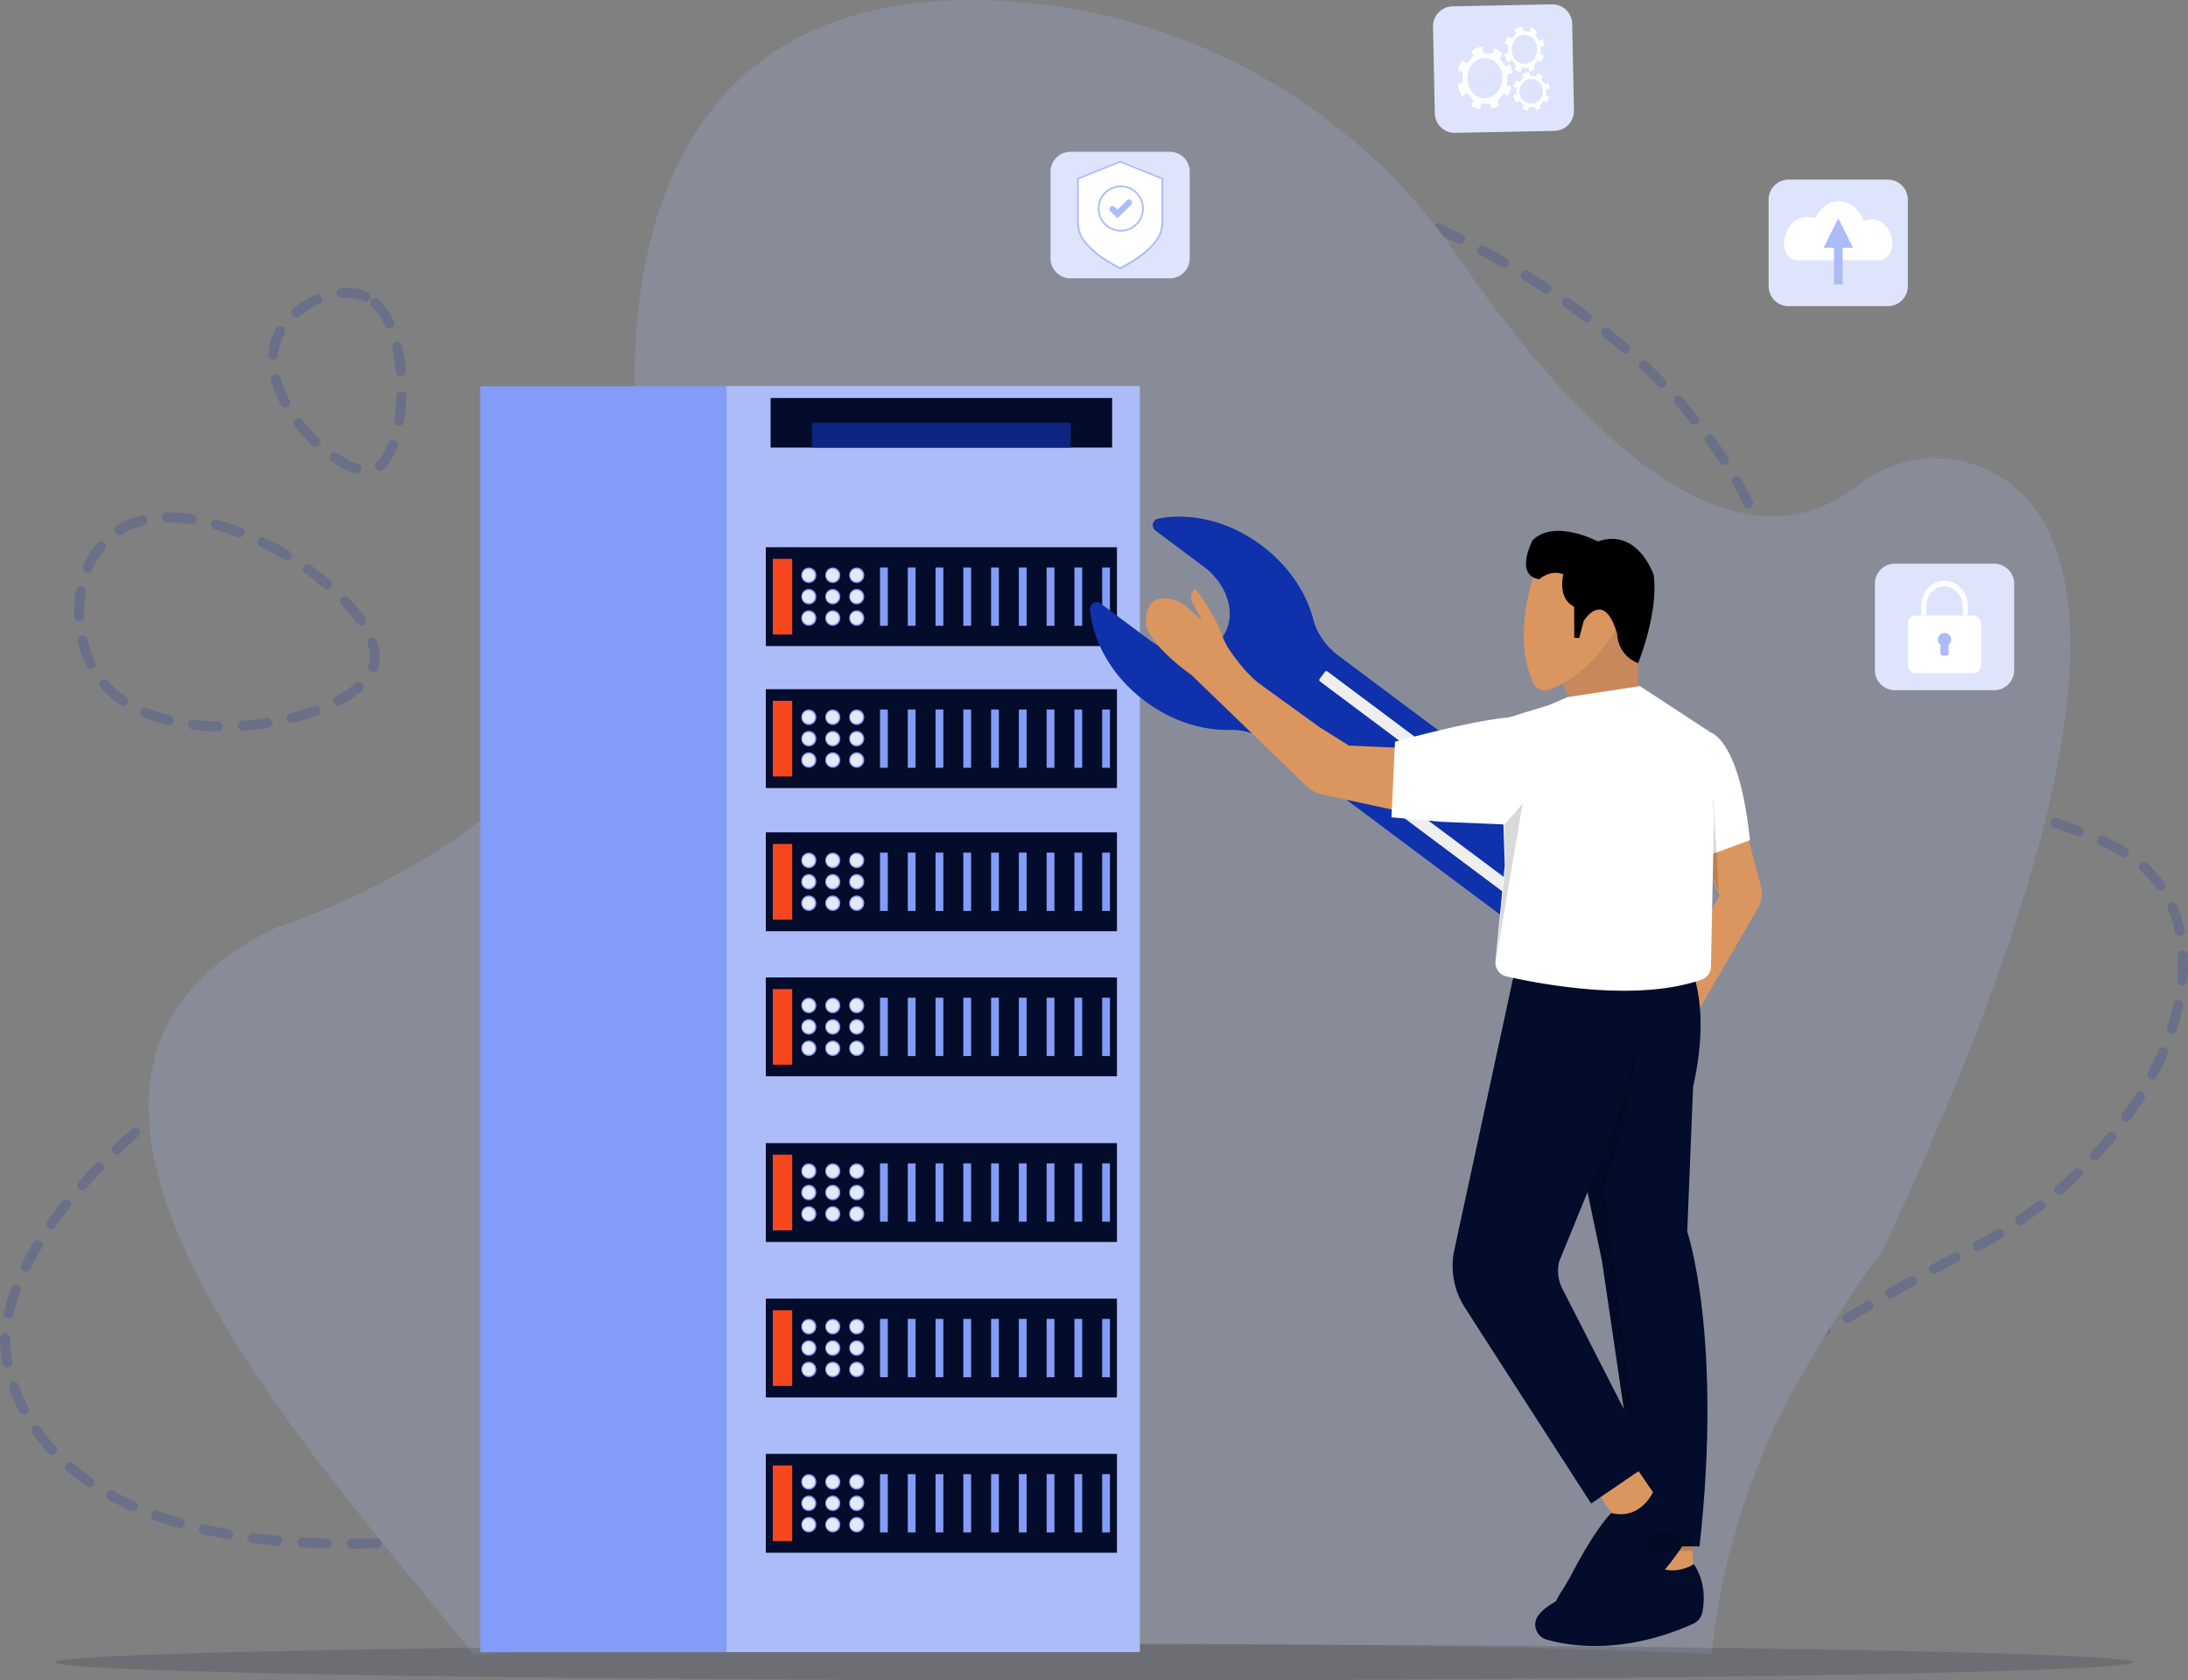 <svg xmlns="http://www.w3.org/2000/svg" viewBox="0 0 4402.95 3381.99"><rect x="0" y="0" width="4402.95" height="3381.99" fill="#808080" stroke="none"/><defs><style>.cls-1{opacity:0.2;}.cls-2{fill:none;stroke:#0f31ac;stroke-linecap:round;stroke-miterlimit:10;stroke-width:20px;stroke-dasharray:50 50 50 50 50 50;}.cls-3{fill:#acbcf8;}.cls-4,.cls-6{fill:#040c2b;}.cls-13,.cls-4{opacity:0.15;}.cls-5{fill:#829cf8;}.cls-7{fill:#0b2581;}.cls-8{fill:#f6471e;}.cls-9{fill:#e3e9f7;}.cls-10{fill:#db965f;}.cls-11{fill:#0f31ac;}.cls-12{fill:#eee;}.cls-14{fill:#c9885b;}.cls-15{fill:#fff;}.cls-16{fill:#dee4fc;}</style></defs><g id="レイヤー_2" data-name="レイヤー 2"><g id="Layer_1" data-name="Layer 1"><g class="cls-1"><path class="cls-2" d="M735.66,596.94c-55.31-26-146.77,16.27-175.93,78.15C504.06,793.21,684.11,964.28,749.58,945.92,822.75,925.41,837.19,644.68,735.66,596.94Z"/><path class="cls-2" d="M572,1114.48c-19.74-11.41-228.81-132.35-347.12-36.64-83.08,67.21-83.87,210.86-21.44,291.59,123.65,159.91,507.07,88.22,546.85-26.2C777.12,1266.18,651.34,1160.36,572,1114.48Z"/><path class="cls-2" d="M978.05,3089c508.89-126.31,1087.12-254.9,1985-233,502.15,12.25,615.94-143.58,996.51-337.33C4298.77,2346,4465.37,2002.61,4363.05,1808c-103.3-196.47-417.94-118.25-675.62-410.71-117.35-133.2-96.7-226.56-164.45-374.27C3308.43,555.31,2504.3,189.74,2107.77,383.21c-523.87,255.59-76,1360-661.6,1661.64C1075.76,2235.69,795.79,1869.34,430.05,2149,248.83,2287.57,27.19,2482,10.05,2693,10.05,2693-13.95,3209,978.05,3089Z"/><path class="cls-3" d="M3789.61,2514.3s-92.18,122.22-184.38,289.91c-83.12,151.22-146.33,355-160.29,525.1-39.15-1.85-82.15-3.59-128.64-5.24-275.34-9.77-672.84-15.89-1114.83-15.89-502.48,0-947.45,7.92-1220.8,20.1q-14.11.63-27.62,1.27C611.78,2906.56-75.43,2169.63,557,1866.47c0,0,46.33-14.11,115.79-44.42,219.84-96,671.6-354.14,621.35-840.95,0,0-17.12-90.84-17.12-217.24C1277,468.3,1370.58-21.62,1995.26.74c378.29,13.56,726.68,206.06,937.31,514.18,206.6,302.21,536.94,674,806,461.76,62.1-49,144.21-67.18,220.87-45.63C4153,985.44,4373,1267,3789.61,2514.3Z"/></g><path class="cls-4" d="M4292,3345.77c0,20-935.94,36.22-2090.48,36.22-651.43,0-1233.26-5.16-1616.65-13.26-88.31-1.86-166.08-3.88-231.74-6-43.26-1.41-81.26-2.88-113.56-4.41C156.4,3354.4,111,3350.18,111,3345.77c0-5.61,73.68-10.93,205.19-15.66,53.86-2,117.41-3.8,189.57-5.52,379.68-9.11,997.76-15,1695.71-15,613.94,0,1166.07,4.58,1548.52,11.89C4086.75,3327.87,4292,3336.41,4292,3345.77Z"/><rect class="cls-3" x="1460.75" y="777" width="833.04" height="2548.3" transform="translate(3754.54 4102.3) rotate(180)"/><rect class="cls-5" x="966.36" y="777.56" width="495.57" height="2547.83" transform="translate(2428.29 4102.94) rotate(180)"/><rect class="cls-6" x="1550.74" y="801.08" width="687.21" height="99.76" transform="translate(3788.68 1701.93) rotate(180)"/><rect class="cls-7" x="1634" y="850.96" width="520.69" height="49.88" transform="translate(3788.68 1751.8) rotate(180)"/><rect class="cls-6" x="1541.02" y="1101.45" width="706.65" height="198.94"/><rect class="cls-6" x="1541.02" y="1387.26" width="706.65" height="198.94"/><rect class="cls-6" x="1541.02" y="1675.35" width="706.65" height="198.94"/><rect class="cls-6" x="1541.02" y="1967.4" width="706.65" height="198.94"/><rect class="cls-6" x="1541.02" y="2300.84" width="706.65" height="198.94"/><rect class="cls-6" x="1541.02" y="2926.33" width="706.65" height="198.94"/><rect class="cls-6" x="1541.02" y="2613.86" width="706.65" height="198.94"/><rect class="cls-8" x="1555.09" y="1124.78" width="39.12" height="152.29"/><rect class="cls-8" x="1555.09" y="1410.58" width="39.12" height="152.29"/><rect class="cls-8" x="1555.09" y="1698.67" width="39.12" height="152.29"/><rect class="cls-8" x="1555.09" y="1990.73" width="39.12" height="152.29"/><rect class="cls-8" x="1555.09" y="2324.17" width="39.12" height="152.29"/><rect class="cls-8" x="1555.09" y="2637.18" width="39.12" height="152.29"/><rect class="cls-8" x="1555.09" y="2949.66" width="39.12" height="152.29"/><rect class="cls-5" x="1770.84" y="1142.24" width="15.67" height="117.36"/><rect class="cls-5" x="1826.72" y="1142.24" width="15.67" height="117.36"/><rect class="cls-5" x="1882.61" y="1142.24" width="15.67" height="117.36"/><rect class="cls-5" x="1938.49" y="1142.24" width="15.67" height="117.36"/><rect class="cls-5" x="1994.38" y="1142.24" width="15.67" height="117.36"/><rect class="cls-5" x="2050.27" y="1142.24" width="15.67" height="117.36"/><rect class="cls-5" x="2106.15" y="1142.24" width="15.67" height="117.36"/><rect class="cls-5" x="2162.04" y="1142.24" width="15.67" height="117.36"/><rect class="cls-5" x="2217.92" y="1142.24" width="15.67" height="117.36"/><rect class="cls-5" x="1770.84" y="1428.05" width="15.67" height="117.36"/><rect class="cls-5" x="1826.72" y="1428.05" width="15.67" height="117.36"/><rect class="cls-5" x="1882.61" y="1428.05" width="15.67" height="117.36"/><rect class="cls-5" x="1938.49" y="1428.05" width="15.67" height="117.36"/><rect class="cls-5" x="1994.38" y="1428.05" width="15.67" height="117.36"/><rect class="cls-5" x="2050.27" y="1428.05" width="15.67" height="117.36"/><rect class="cls-5" x="2106.15" y="1428.05" width="15.67" height="117.36"/><rect class="cls-5" x="2162.04" y="1428.05" width="15.67" height="117.36"/><rect class="cls-5" x="2217.92" y="1428.05" width="15.67" height="117.36"/><rect class="cls-5" x="1770.84" y="1716.14" width="15.67" height="117.36"/><rect class="cls-5" x="1826.72" y="1716.14" width="15.67" height="117.36"/><rect class="cls-5" x="1882.61" y="1716.14" width="15.67" height="117.36"/><rect class="cls-5" x="1938.49" y="1716.14" width="15.67" height="117.36"/><rect class="cls-5" x="1994.38" y="1716.14" width="15.67" height="117.36"/><rect class="cls-5" x="2050.27" y="1716.14" width="15.67" height="117.36"/><rect class="cls-5" x="2106.15" y="1716.14" width="15.67" height="117.36"/><rect class="cls-5" x="2162.04" y="1716.14" width="15.67" height="117.36"/><rect class="cls-5" x="2217.92" y="1716.14" width="15.67" height="117.36"/><rect class="cls-5" x="1770.84" y="2008.2" width="15.67" height="117.36"/><rect class="cls-5" x="1826.72" y="2008.2" width="15.67" height="117.36"/><rect class="cls-5" x="1882.61" y="2008.2" width="15.67" height="117.36"/><rect class="cls-5" x="1938.49" y="2008.2" width="15.67" height="117.36"/><rect class="cls-5" x="1994.38" y="2008.2" width="15.67" height="117.36"/><rect class="cls-5" x="2050.27" y="2008.2" width="15.67" height="117.36"/><rect class="cls-5" x="2106.15" y="2008.2" width="15.67" height="117.36"/><rect class="cls-5" x="2162.04" y="2008.2" width="15.67" height="117.36"/><rect class="cls-5" x="2217.92" y="2008.2" width="15.67" height="117.36"/><rect class="cls-5" x="1770.84" y="2341.63" width="15.67" height="117.36"/><rect class="cls-5" x="1826.72" y="2341.63" width="15.67" height="117.36"/><rect class="cls-5" x="1882.61" y="2341.63" width="15.67" height="117.36"/><rect class="cls-5" x="1938.49" y="2341.63" width="15.67" height="117.36"/><rect class="cls-5" x="1994.38" y="2341.63" width="15.67" height="117.36"/><rect class="cls-5" x="2050.27" y="2341.63" width="15.67" height="117.36"/><rect class="cls-5" x="2106.15" y="2341.63" width="15.67" height="117.36"/><rect class="cls-5" x="2162.04" y="2341.63" width="15.67" height="117.36"/><rect class="cls-5" x="2217.92" y="2341.63" width="15.67" height="117.36"/><rect class="cls-5" x="1770.84" y="2654.65" width="15.67" height="117.36"/><rect class="cls-5" x="1826.72" y="2654.65" width="15.67" height="117.36"/><rect class="cls-5" x="1882.61" y="2654.65" width="15.67" height="117.36"/><rect class="cls-5" x="1938.49" y="2654.65" width="15.67" height="117.36"/><rect class="cls-5" x="1994.38" y="2654.65" width="15.67" height="117.36"/><rect class="cls-5" x="2050.27" y="2654.65" width="15.67" height="117.36"/><rect class="cls-5" x="2106.15" y="2654.65" width="15.67" height="117.36"/><rect class="cls-5" x="2162.04" y="2654.65" width="15.67" height="117.36"/><rect class="cls-5" x="2217.92" y="2654.65" width="15.67" height="117.36"/><rect class="cls-5" x="1770.84" y="2967.13" width="15.67" height="117.36"/><rect class="cls-5" x="1826.72" y="2967.13" width="15.67" height="117.36"/><rect class="cls-5" x="1882.61" y="2967.13" width="15.67" height="117.36"/><rect class="cls-5" x="1938.49" y="2967.13" width="15.67" height="117.36"/><rect class="cls-5" x="1994.38" y="2967.13" width="15.67" height="117.36"/><rect class="cls-5" x="2050.27" y="2967.13" width="15.67" height="117.36"/><rect class="cls-5" x="2106.15" y="2967.13" width="15.67" height="117.36"/><rect class="cls-5" x="2162.04" y="2967.13" width="15.67" height="117.36"/><rect class="cls-5" x="2217.92" y="2967.13" width="15.67" height="117.36"/><ellipse class="cls-5" cx="1675.84" cy="1200.92" rx="15.11" ry="15.6"/><ellipse class="cls-5" cx="1675.84" cy="1157.85" rx="15.11" ry="15.6"/><ellipse class="cls-5" cx="1675.84" cy="1244" rx="15.11" ry="15.6"/><ellipse class="cls-5" cx="1627.63" cy="1200.92" rx="15.11" ry="15.6"/><ellipse class="cls-5" cx="1627.63" cy="1157.85" rx="15.11" ry="15.6"/><ellipse class="cls-5" cx="1627.63" cy="1244" rx="15.11" ry="15.6"/><ellipse class="cls-5" cx="1724.04" cy="1200.92" rx="15.11" ry="15.6"/><ellipse class="cls-5" cx="1724.04" cy="1157.85" rx="15.11" ry="15.6"/><ellipse class="cls-5" cx="1724.04" cy="1244" rx="15.11" ry="15.6"/><path class="cls-9" d="M1675.84,1213.73a12.81,12.81,0,1,1,12.31-12.81A12.58,12.58,0,0,1,1675.84,1213.73Z"/><path class="cls-9" d="M1675.84,1170.66a12.82,12.82,0,1,1,12.31-12.81A12.59,12.59,0,0,1,1675.84,1170.66Z"/><path class="cls-9" d="M1675.84,1256.81a12.82,12.82,0,1,1,12.31-12.81A12.59,12.59,0,0,1,1675.84,1256.81Z"/><path class="cls-9" d="M1627.64,1213.73a12.81,12.81,0,1,1,12.31-12.81A12.58,12.58,0,0,1,1627.64,1213.73Z"/><path class="cls-9" d="M1627.64,1170.66a12.82,12.82,0,1,1,12.31-12.81A12.58,12.58,0,0,1,1627.64,1170.66Z"/><path class="cls-9" d="M1627.64,1256.81A12.82,12.82,0,1,1,1640,1244,12.58,12.58,0,0,1,1627.64,1256.81Z"/><path class="cls-9" d="M1724,1213.73a12.81,12.81,0,1,1,12.31-12.81A12.58,12.58,0,0,1,1724,1213.73Z"/><path class="cls-9" d="M1724,1170.66a12.82,12.82,0,1,1,12.31-12.81A12.59,12.59,0,0,1,1724,1170.66Z"/><path class="cls-9" d="M1724,1256.81a12.82,12.82,0,1,1,12.31-12.81A12.59,12.59,0,0,1,1724,1256.81Z"/><ellipse class="cls-5" cx="1675.84" cy="1486.73" rx="15.11" ry="15.6"/><ellipse class="cls-5" cx="1675.84" cy="1443.65" rx="15.11" ry="15.6"/><ellipse class="cls-5" cx="1675.84" cy="1529.8" rx="15.11" ry="15.6"/><ellipse class="cls-5" cx="1627.63" cy="1486.73" rx="15.11" ry="15.6"/><ellipse class="cls-5" cx="1627.63" cy="1443.65" rx="15.11" ry="15.6"/><ellipse class="cls-5" cx="1627.63" cy="1529.8" rx="15.11" ry="15.6"/><ellipse class="cls-5" cx="1724.04" cy="1486.73" rx="15.11" ry="15.6"/><ellipse class="cls-5" cx="1724.04" cy="1443.65" rx="15.11" ry="15.6"/><ellipse class="cls-5" cx="1724.04" cy="1529.8" rx="15.11" ry="15.6"/><path class="cls-9" d="M1675.84,1499.54a12.82,12.82,0,1,1,12.31-12.81A12.59,12.59,0,0,1,1675.84,1499.54Z"/><path class="cls-9" d="M1675.84,1456.46a12.82,12.82,0,1,1,12.31-12.81A12.59,12.59,0,0,1,1675.84,1456.46Z"/><path class="cls-9" d="M1675.84,1542.61a12.81,12.81,0,1,1,12.31-12.81A12.58,12.58,0,0,1,1675.84,1542.61Z"/><path class="cls-9" d="M1627.64,1499.54a12.82,12.82,0,1,1,12.31-12.81A12.58,12.58,0,0,1,1627.64,1499.54Z"/><path class="cls-9" d="M1627.64,1456.46a12.82,12.82,0,1,1,12.31-12.81A12.58,12.58,0,0,1,1627.64,1456.46Z"/><path class="cls-9" d="M1627.64,1542.61A12.81,12.81,0,1,1,1640,1529.8,12.58,12.58,0,0,1,1627.64,1542.61Z"/><path class="cls-9" d="M1724,1499.54a12.82,12.82,0,1,1,12.31-12.81A12.59,12.59,0,0,1,1724,1499.54Z"/><path class="cls-9" d="M1724,1456.46a12.82,12.82,0,1,1,12.31-12.81A12.59,12.59,0,0,1,1724,1456.46Z"/><path class="cls-9" d="M1724,1542.61a12.81,12.81,0,1,1,12.31-12.81A12.58,12.58,0,0,1,1724,1542.61Z"/><ellipse class="cls-5" cx="1675.84" cy="1774.82" rx="15.11" ry="15.6"/><ellipse class="cls-5" cx="1675.84" cy="1731.74" rx="15.11" ry="15.6"/><ellipse class="cls-5" cx="1675.84" cy="1817.89" rx="15.11" ry="15.6"/><ellipse class="cls-5" cx="1627.63" cy="1774.82" rx="15.11" ry="15.6"/><ellipse class="cls-5" cx="1627.63" cy="1731.74" rx="15.11" ry="15.6"/><ellipse class="cls-5" cx="1627.63" cy="1817.89" rx="15.11" ry="15.6"/><ellipse class="cls-5" cx="1724.04" cy="1774.82" rx="15.11" ry="15.6"/><ellipse class="cls-5" cx="1724.04" cy="1731.74" rx="15.11" ry="15.6"/><ellipse class="cls-5" cx="1724.04" cy="1817.89" rx="15.11" ry="15.6"/><path class="cls-9" d="M1675.84,1787.63a12.82,12.82,0,1,1,12.31-12.81A12.59,12.59,0,0,1,1675.84,1787.63Z"/><path class="cls-9" d="M1675.84,1744.55a12.82,12.82,0,1,1,12.31-12.81A12.59,12.59,0,0,1,1675.84,1744.55Z"/><path class="cls-9" d="M1675.84,1830.7a12.81,12.81,0,1,1,12.31-12.81A12.58,12.58,0,0,1,1675.84,1830.7Z"/><path class="cls-9" d="M1627.64,1787.63a12.82,12.82,0,1,1,12.31-12.81A12.58,12.58,0,0,1,1627.64,1787.63Z"/><path class="cls-9" d="M1627.64,1744.55a12.82,12.82,0,1,1,12.31-12.81A12.58,12.58,0,0,1,1627.64,1744.55Z"/><path class="cls-9" d="M1627.64,1830.7a12.81,12.81,0,1,1,12.31-12.81A12.58,12.58,0,0,1,1627.64,1830.7Z"/><path class="cls-9" d="M1724,1787.63a12.82,12.82,0,1,1,12.31-12.81A12.59,12.59,0,0,1,1724,1787.63Z"/><path class="cls-9" d="M1724,1744.55a12.82,12.82,0,1,1,12.31-12.81A12.59,12.59,0,0,1,1724,1744.55Z"/><path class="cls-9" d="M1724,1830.7a12.81,12.81,0,1,1,12.31-12.81A12.58,12.58,0,0,1,1724,1830.7Z"/><ellipse class="cls-5" cx="1675.84" cy="2066.88" rx="15.11" ry="15.6"/><ellipse class="cls-5" cx="1675.84" cy="2023.8" rx="15.11" ry="15.6"/><ellipse class="cls-5" cx="1675.84" cy="2109.95" rx="15.11" ry="15.6"/><ellipse class="cls-5" cx="1627.63" cy="2066.88" rx="15.11" ry="15.6"/><ellipse class="cls-5" cx="1627.63" cy="2023.8" rx="15.11" ry="15.6"/><ellipse class="cls-5" cx="1627.63" cy="2109.95" rx="15.11" ry="15.6"/><ellipse class="cls-5" cx="1724.04" cy="2066.88" rx="15.11" ry="15.6"/><ellipse class="cls-5" cx="1724.04" cy="2023.8" rx="15.11" ry="15.6"/><ellipse class="cls-5" cx="1724.04" cy="2109.95" rx="15.11" ry="15.6"/><path class="cls-9" d="M1675.84,2079.69a12.82,12.82,0,1,1,12.31-12.81A12.59,12.59,0,0,1,1675.84,2079.69Z"/><path class="cls-9" d="M1675.84,2036.61a12.82,12.82,0,1,1,12.31-12.81A12.59,12.59,0,0,1,1675.84,2036.61Z"/><path class="cls-9" d="M1675.84,2122.76a12.82,12.82,0,1,1,12.31-12.81A12.58,12.58,0,0,1,1675.84,2122.76Z"/><path class="cls-9" d="M1627.64,2079.69a12.82,12.82,0,1,1,12.31-12.81A12.58,12.58,0,0,1,1627.64,2079.69Z"/><path class="cls-9" d="M1627.64,2036.61A12.82,12.82,0,1,1,1640,2023.8,12.58,12.58,0,0,1,1627.64,2036.61Z"/><path class="cls-9" d="M1627.64,2122.76A12.82,12.82,0,1,1,1640,2110,12.58,12.58,0,0,1,1627.64,2122.76Z"/><path class="cls-9" d="M1724,2079.69a12.82,12.82,0,1,1,12.31-12.81A12.59,12.59,0,0,1,1724,2079.69Z"/><path class="cls-9" d="M1724,2036.61a12.82,12.82,0,1,1,12.31-12.81A12.59,12.59,0,0,1,1724,2036.61Z"/><path class="cls-9" d="M1724,2122.76a12.82,12.82,0,1,1,12.31-12.81A12.58,12.58,0,0,1,1724,2122.76Z"/><ellipse class="cls-5" cx="1675.84" cy="2400.31" rx="15.11" ry="15.6"/><ellipse class="cls-5" cx="1675.84" cy="2357.24" rx="15.11" ry="15.6"/><ellipse class="cls-5" cx="1675.84" cy="2443.39" rx="15.11" ry="15.6"/><ellipse class="cls-5" cx="1627.63" cy="2400.31" rx="15.11" ry="15.6"/><ellipse class="cls-5" cx="1627.63" cy="2357.24" rx="15.11" ry="15.6"/><ellipse class="cls-5" cx="1627.63" cy="2443.39" rx="15.11" ry="15.6"/><ellipse class="cls-5" cx="1724.04" cy="2400.31" rx="15.11" ry="15.6"/><ellipse class="cls-5" cx="1724.04" cy="2357.24" rx="15.11" ry="15.6"/><ellipse class="cls-5" cx="1724.04" cy="2443.39" rx="15.11" ry="15.6"/><path class="cls-9" d="M1675.84,2413.12a12.82,12.82,0,1,1,12.31-12.81A12.58,12.58,0,0,1,1675.84,2413.12Z"/><path class="cls-9" d="M1675.84,2370a12.81,12.81,0,1,1,12.31-12.8A12.58,12.58,0,0,1,1675.84,2370Z"/><path class="cls-9" d="M1675.84,2456.2a12.82,12.82,0,1,1,12.31-12.81A12.59,12.59,0,0,1,1675.84,2456.2Z"/><path class="cls-9" d="M1627.64,2413.12a12.82,12.82,0,1,1,12.31-12.81A12.58,12.58,0,0,1,1627.64,2413.12Z"/><path class="cls-9" d="M1627.64,2370a12.81,12.81,0,1,1,12.31-12.8A12.58,12.58,0,0,1,1627.64,2370Z"/><path class="cls-9" d="M1627.64,2456.2a12.82,12.82,0,1,1,12.31-12.81A12.58,12.58,0,0,1,1627.64,2456.2Z"/><path class="cls-9" d="M1724,2413.12a12.82,12.82,0,1,1,12.31-12.81A12.58,12.58,0,0,1,1724,2413.12Z"/><path class="cls-9" d="M1724,2370a12.81,12.81,0,1,1,12.31-12.8A12.58,12.58,0,0,1,1724,2370Z"/><path class="cls-9" d="M1724,2456.2a12.82,12.82,0,1,1,12.31-12.81A12.59,12.59,0,0,1,1724,2456.2Z"/><ellipse class="cls-5" cx="1675.84" cy="2713.33" rx="15.11" ry="15.6"/><ellipse class="cls-5" cx="1675.84" cy="2670.25" rx="15.11" ry="15.6"/><ellipse class="cls-5" cx="1675.84" cy="2756.4" rx="15.11" ry="15.6"/><ellipse class="cls-5" cx="1627.63" cy="2713.33" rx="15.11" ry="15.6"/><ellipse class="cls-5" cx="1627.63" cy="2670.25" rx="15.11" ry="15.6"/><ellipse class="cls-5" cx="1627.63" cy="2756.4" rx="15.11" ry="15.6"/><ellipse class="cls-5" cx="1724.04" cy="2713.33" rx="15.11" ry="15.6"/><ellipse class="cls-5" cx="1724.04" cy="2670.25" rx="15.11" ry="15.6"/><ellipse class="cls-5" cx="1724.04" cy="2756.4" rx="15.11" ry="15.6"/><path class="cls-9" d="M1675.84,2726.14a12.82,12.82,0,1,1,12.31-12.81A12.59,12.59,0,0,1,1675.84,2726.14Z"/><path class="cls-9" d="M1675.84,2683.06a12.82,12.82,0,1,1,12.31-12.81A12.59,12.59,0,0,1,1675.84,2683.06Z"/><path class="cls-9" d="M1675.84,2769.21a12.81,12.81,0,1,1,12.31-12.81A12.58,12.58,0,0,1,1675.84,2769.21Z"/><path class="cls-9" d="M1627.64,2726.14a12.82,12.82,0,1,1,12.31-12.81A12.58,12.58,0,0,1,1627.64,2726.14Z"/><path class="cls-9" d="M1627.64,2683.06a12.82,12.82,0,1,1,12.31-12.81A12.58,12.58,0,0,1,1627.64,2683.06Z"/><path class="cls-9" d="M1627.64,2769.21A12.81,12.81,0,1,1,1640,2756.4,12.58,12.58,0,0,1,1627.64,2769.21Z"/><path class="cls-9" d="M1724,2726.14a12.82,12.82,0,1,1,12.31-12.81A12.59,12.59,0,0,1,1724,2726.14Z"/><path class="cls-9" d="M1724,2683.06a12.82,12.82,0,1,1,12.31-12.81A12.59,12.59,0,0,1,1724,2683.06Z"/><path class="cls-9" d="M1724,2769.21a12.81,12.81,0,1,1,12.31-12.81A12.58,12.58,0,0,1,1724,2769.21Z"/><ellipse class="cls-5" cx="1675.84" cy="3025.81" rx="15.11" ry="15.6"/><ellipse class="cls-5" cx="1675.84" cy="2982.73" rx="15.11" ry="15.6"/><ellipse class="cls-5" cx="1675.84" cy="3068.88" rx="15.11" ry="15.6"/><ellipse class="cls-5" cx="1627.63" cy="3025.81" rx="15.11" ry="15.6"/><ellipse class="cls-5" cx="1627.63" cy="2982.73" rx="15.11" ry="15.6"/><ellipse class="cls-5" cx="1627.63" cy="3068.88" rx="15.11" ry="15.6"/><ellipse class="cls-5" cx="1724.04" cy="3025.81" rx="15.11" ry="15.6"/><ellipse class="cls-5" cx="1724.04" cy="2982.73" rx="15.11" ry="15.6"/><ellipse class="cls-5" cx="1724.04" cy="3068.88" rx="15.11" ry="15.6"/><path class="cls-9" d="M1675.84,3038.62a12.82,12.82,0,1,1,12.31-12.81A12.59,12.59,0,0,1,1675.84,3038.62Z"/><path class="cls-9" d="M1675.84,2995.54a12.82,12.82,0,1,1,12.31-12.81A12.59,12.59,0,0,1,1675.84,2995.54Z"/><path class="cls-9" d="M1675.84,3081.69a12.82,12.82,0,1,1,12.31-12.81A12.58,12.58,0,0,1,1675.84,3081.69Z"/><path class="cls-9" d="M1627.64,3038.62a12.82,12.82,0,1,1,12.31-12.81A12.58,12.58,0,0,1,1627.64,3038.62Z"/><path class="cls-9" d="M1627.64,2995.54a12.82,12.82,0,1,1,12.31-12.81A12.58,12.58,0,0,1,1627.64,2995.54Z"/><path class="cls-9" d="M1627.64,3081.69a12.82,12.82,0,1,1,12.31-12.81A12.58,12.58,0,0,1,1627.64,3081.69Z"/><path class="cls-9" d="M1724,3038.62a12.82,12.82,0,1,1,12.31-12.81A12.59,12.59,0,0,1,1724,3038.62Z"/><path class="cls-9" d="M1724,2995.54a12.82,12.82,0,1,1,12.31-12.81A12.59,12.59,0,0,1,1724,2995.54Z"/><path class="cls-9" d="M1724,3081.69a12.82,12.82,0,1,1,12.31-12.81A12.58,12.58,0,0,1,1724,3081.69Z"/><path class="cls-10" d="M3497.29,1607.92l-96.79,53.66,60,141L3323.7,2039.28s-34.72,3.15-75.75,29.46a11.51,11.51,0,0,0,15.68,10.73l22.19-8.63s-53.66,44.19-49.45,83.11c0,0,9.47,54.71,57.87,44.19,0,0,46.29,4.21,84.16-95.74l158.86-274.21a58.68,58.68,0,0,0,6-44.26Z"/><path class="cls-11" d="M2330.75,1043.87a13.51,13.51,0,0,0-5.57,24.08l97.23,72.69c50.81,38,67.4,101.7,37.05,142.29h0c-30.35,40.59-96.14,42.69-147,4.7l-97.42-72.84a13.51,13.51,0,0,0-21.52,12.11c5.94,65.38,44,133.71,108.74,182.89,54.31,41.3,116.88,60.93,174,59.37,28.1-.77,57.81,9.42,82.66,28l527,394c61.65,46.09,141.48,43.54,178.3-5.71h0c36.83-49.25,16.7-126.54-45-172.63l-525.71-393.08c-25.12-18.78-43.33-44.75-50.47-72.22-14.27-55-50.22-109.23-104.44-149.78C2473.14,1048.77,2395.89,1031.06,2330.75,1043.87Zm867.5,791.46c-15.49,20.72-47.34,23.09-71.14,5.3s-30.54-49-15.05-69.75,47.35-23.09,71.15-5.29S3213.75,1814.61,3198.25,1835.33Z"/><path class="cls-12" d="M3040.79,1780.65l-10.6,14.19a3.66,3.66,0,0,1-5.12.74L2585.22,1466.7a3.66,3.66,0,0,1-.74-5.12l10.6-14.19a3.66,3.66,0,0,1,5.12-.73l439.85,328.88A3.64,3.64,0,0,1,3040.79,1780.65Z"/><path class="cls-12" d="M3111.88,1685.57l-10.6,14.19a3.66,3.66,0,0,1-5.12.74l-439.85-328.88a3.66,3.66,0,0,1-.74-5.12l10.61-14.19a3.66,3.66,0,0,1,5.11-.74l439.86,328.88A3.66,3.66,0,0,1,3111.88,1685.57Z"/><polygon class="cls-10" points="3409.38 3204.1 3316.54 3207.63 3313.87 3136.94 3313.28 3121.26 3311.84 3083.06 3404.68 3093.64 3405.85 3121.26 3406.87 3145.34 3409.38 3204.1"/><path class="cls-6" d="M3425.92,3244.17c4-22,6.27-61.27-17.41-95.74,0,0-51.73,33.84-92.81-10.33,0,0-38.29,5.59-134.86,60.05-10.82,6.1-21.94,11.68-33.27,16.78-15.6,7-40.09,20-52.32,37-12.6,17.45-3.74,42.12,16.92,48.15,39.63,11.56,150.93,33.07,295-31.78A32.83,32.83,0,0,0,3425.92,3244.17Z"/><path class="cls-6" d="M3420,3112.43H3308.31l-84.61-574.64L3104,1969.58l-6.07-28.77,260.85-7.22,36.46-1s51.71,77.56,11.76,255L3395.27,2479S3467,2690.56,3420,3112.43Z"/><path class="cls-13" d="M3320.8,3112.43h-12.49l-84.61-574.64L3104,1969.58l102-23,87.78,5.32c0,129.43,12,160.92-33.25,337.8l-31.92,99.75Z"/><polygon class="cls-10" points="3359.3 3052.11 3345.86 3061.15 3282.24 3104 3261.9 3073.78 3242.75 3045.31 3221.11 3013.16 3218.85 3009.79 3212.64 3000.58 3219.24 2997.47 3297.14 2960.68 3297.41 2961.08 3326.24 3003.47 3359.3 3052.11"/><path class="cls-6" d="M3387.54,3109c-86.93,132.33-192.89,173-229.92,183.66-18.13,5.22-36.64-7.55-37.87-26.38-1.44-22,13.64-49.37,23.75-65,7-10.84,13.45-22,19.43-33.42,33.2-63.29,57-96.11,69.56-111.31a109.85,109.85,0,0,1,10.26-11.22c58.5,14.71,83.49-41.84,83.49-41.84,28.3,11.76,46.32,33.24,57.32,52,2.73,4.65,5,9.13,6.93,13.26A41.57,41.57,0,0,1,3387.54,3109Z"/><path class="cls-6" d="M3322.71,2943.81l-17.14,11.7-8.16,5.57-76.3,52.07-2.43,1.67-16.82,11.48-223.31-346.47-31.1-48.62a154.1,154.1,0,0,1-20.82-115.59l122-564.26,23.4-.87,220.87-8.24.87,23.08A811.4,811.4,0,0,1,3234,2303.17l-96.14,235.1a78.55,78.55,0,0,0,6.06,55.53l110,215.46Z"/><polygon class="cls-13" points="3405.85 3121.26 3313.28 3121.26 3311.84 3083.06 3404.68 3093.64 3405.85 3121.26"/><path class="cls-14" d="M3296.49,1281.48l-.22,112.78-127.47,41.59s-28-95.79-63.33-104.27.23-2.78.23-2.78l154.81-163.54Z"/><path class="cls-10" d="M3094.46,1135.83s-56.78,134.21-9,239.15c5.27,11.56,17.93,17.34,29.74,13.45,33-10.88,100.37-46.12,157.16-158.8C3272.36,1229.63,3170.77,1061.9,3094.46,1135.83Z"/><path d="M3254.18,1275.69s-.35,42.39,42.21,59.15c0,0,41.37-100.8,31.39-177.12,0,0-30.9-95.76-112.45-67.93,0,0-86.3-46.22-131.33-2.36,0,0-37.3,70.6,13.4,78.48,0,0,22.4-20.55,48.56-10,0,0-13,48.34,21.7,65.16l.29,62.49,9.85.8,9.14-34.67S3227.44,1184,3254.18,1275.69Z"/><path class="cls-15" d="M3433.9,1471.75s64.44-1.65,87.59,219.29l-111.52,41S3324.22,1486,3433.9,1471.75Z"/><path class="cls-13" d="M3458.66,1793.84,3429,1724.21l-17.74,6.53s-29.3-84.08-31.73-156.79l68.61,37.78,1.27,22.12,4.67,81.13Z"/><path class="cls-15" d="M3300,1381l29.53,19.31,4.93,3.22,105,68.66,8,151.53,1.44,27.36c0,.68,0,1.37,0,2l-5.65,279.81-.26,12.84a28.08,28.08,0,0,1-18.73,26c-72.85,25.59-164.73,25.6-243.71,17.88h-.07a1217.67,1217.67,0,0,1-149.35-24.42,28.17,28.17,0,0,1-21.74-30.16l18.52-191.67a28,28,0,0,0,.12-3.66l-9.11-269.42c-.18-5.2,11-23.68,15.75-25.73l82.72-25.51,3.65-1.58,33.08-14.27Z"/><path class="cls-13" d="M3029.22,1742a32,32,0,0,0,.1-3.66L3025,1611.73l41.83-11.38L3011,1930.17Z"/><polygon class="cls-10" points="2669.99 1601.07 2672.6 1595.33 2687.21 1563.31 2715.74 1500.74 2741.01 1501.85 2785.22 1503.8 3008.05 1513.6 2846.38 1639.32 2669.99 1601.07"/><path class="cls-10" d="M2655.78,1463.88l-123-88.84c-23.58-18.92-44.45-46.23-57.07-64.53a138.8,138.8,0,0,1-16.54-32c-8.23-23-21.66-46.35-33-63.9s-20.68-29.35-20.68-29.35a20.14,20.14,0,0,0-6.44,26.43l20.85,38.06-31.56-27.6a71.55,71.55,0,0,0-37.93-17.35c-52.69-6.67-43.84,54.64-43.84,54.64,12.13,44.54,90.86,99,90.86,99l232.39,224.37a64.43,64.43,0,0,0,99.46-12.39l-13.4-68.82Z"/><path class="cls-15" d="M3027.47,1659.44l-127.13-5.37-100.28-9,7.17-152.2c152.2-41.19,235.26-53.17,250.68-48.35,5.56,1.74,17.16,13.35,17.16,13.35h0a155.7,155.7,0,0,1-22.41,173Z"/><path class="cls-16" d="M3128,263.38l-199.73,4.07a40.18,40.18,0,0,1-41-39.35l-3.55-174.31a40.17,40.17,0,0,1,39.35-41l199.72-4.07a40.18,40.18,0,0,1,41,39.35l3.55,174.31A40.18,40.18,0,0,1,3128,263.38Z"/><path class="cls-15" d="M3111.64,179.48l-.7,13,0,.26.07,0,6,2a40.93,40.93,0,0,1-4.79,10.88,1.63,1.63,0,0,0-.11.17l-2.31-1.12-3.79-1.86-7.82,10.45,2.78,3.94a36.14,36.14,0,0,1-10.69,4.84L3089,216l-12.57-.25-1.89,6.95a35.39,35.39,0,0,1-11.76-4.54l3.65-6.14-8.57-9.71-7,4.22-.06,0-.49-.77a40.31,40.31,0,0,1-5.54-14.53l6.15-1.37.7-13.3-6.35-2a40.5,40.5,0,0,1,5.64-13.09l6.52,3.9,8.81-9.55-3.49-5.87a35.64,35.64,0,0,1,15-5.15l1.39,7.91,12.56.62,2-6.55c1.14-.47,8,3.84,11.32,6.75l-4,5.91,8.41,10.23,5.41-3a40.67,40.67,0,0,1,3.31,11.48Zm-29.78-20.41a22.48,22.48,0,0,0-13.07,3.85,24.3,24.3,0,0,0-3.74,3.11,26,26,0,0,0-.78,35.26,22.62,22.62,0,0,0,33.29.67,26,26,0,0,0,.78-35.26c-.44-.49-.9-1-1.37-1.4A22.57,22.57,0,0,0,3081.86,159.07Z"/><path class="cls-15" d="M3100.81,94.05l-.8,15.3v.3l.07,0,6.53,2.38a49.59,49.59,0,0,1-5.25,12.77,2.39,2.39,0,0,1-.13.21l-2.51-1.32-4.14-2.17L3086,133.83l3,4.61a38.33,38.33,0,0,1-11.69,5.69l-1.36-7.19-13.74-.28-2.09,8.15a36.83,36.83,0,0,1-12.85-5.3l4-7.21-9.36-11.37-7.64,4.95-.07.05c-.18-.3-.36-.6-.53-.9a49.15,49.15,0,0,1-6-17l6.73-1.62.78-15.6-6.94-2.31a49.4,49.4,0,0,1,6.19-15.37l7.13,4.56,9.64-11.21-3.8-6.89a37.35,37.35,0,0,1,16.4-6.06l1.5,9.27,13.73.71,2.18-7.68c1.24-.55,8.72,4.49,12.36,7.89l-4.43,6.95,9.17,12,5.93-3.51a50.3,50.3,0,0,1,3.6,13.46Zm-32.54-23.9A23.41,23.41,0,0,0,3054,74.69a27.51,27.51,0,0,0-4.1,3.66,32.15,32.15,0,0,0-.91,41.36,23.61,23.61,0,0,0,36.4.74,32.17,32.17,0,0,0,.91-41.37c-.48-.57-1-1.12-1.5-1.64A23.7,23.7,0,0,0,3068.27,70.15Z"/><path class="cls-15" d="M3033.66,149.92,3032.57,171l0,.42.1,0,9,3.29a68,68,0,0,1-7.22,17.58c-.06.1-.12.19-.17.29l-3.46-1.82-5.7-3-11.79,16.91,4.17,6.35a52.9,52.9,0,0,1-16.08,7.84l-1.86-9.91-18.9-.38-2.87,11.23a51,51,0,0,1-17.67-7.3l5.5-9.94-12.85-15.65-10.52,6.82-.09.06c-.25-.4-.5-.81-.74-1.23a67.71,67.71,0,0,1-8.28-23.47l9.25-2.22,1.08-21.48-9.54-3.19a68,68,0,0,1,8.51-21.17l9.8,6.29,13.25-15.45-5.23-9.47a51.29,51.29,0,0,1,22.56-8.35l2.07,12.76,18.88,1,3-10.58c1.71-.76,12,6.19,17,10.87l-6.09,9.57,12.62,16.51,8.14-4.84a69.23,69.23,0,0,1,4.95,18.54ZM2988.93,117a32.27,32.27,0,0,0-19.65,6.26,37.38,37.38,0,0,0-5.64,5,44.32,44.32,0,0,0-1.25,57c6.51,7.75,15.31,12.12,24.76,12.31s18.43-3.82,25.29-11.3a44.34,44.34,0,0,0,1.26-57c-.67-.79-1.36-1.54-2.07-2.26A32.71,32.71,0,0,0,2988.93,117Z"/><path class="cls-16" d="M4012.91,1389.23H3813.13a40.17,40.17,0,0,1-40.17-40.17V1174.72a40.18,40.18,0,0,1,40.18-40.18h199.77a40.18,40.18,0,0,1,40.17,40.18v174.34A40.17,40.17,0,0,1,4012.91,1389.23Z"/><path class="cls-15" d="M3986.52,1254.61v84.46a15.89,15.89,0,0,1-16.08,15.69H3855.6a15.89,15.89,0,0,1-16.08-15.69v-84.46a15.89,15.89,0,0,1,16.08-15.69h114.84A15.89,15.89,0,0,1,3986.52,1254.61Z"/><path class="cls-15" d="M3946.11,1183.85A45,45,0,0,0,3913,1169c-25.84,0-46.79,22.67-46.79,50.63v19.27h10.27v-19.27c0-21.79,16.38-39.51,36.52-39.51s36.52,17.72,36.52,39.51v19.27h10.27v-19.27A52.61,52.61,0,0,0,3946.11,1183.85Z"/><path class="cls-3" d="M3926.4,1287.4a13.38,13.38,0,1,0-21.63,10.53V1315a4.67,4.67,0,0,0,4.67,4.67h7.16a4.67,4.67,0,0,0,4.67-4.67v-17.06A13.37,13.37,0,0,0,3926.4,1287.4Z"/><path class="cls-16" d="M3798.91,616.23H3599.13A40.17,40.17,0,0,1,3559,576.06V401.72a40.18,40.18,0,0,1,40.18-40.18h199.77a40.18,40.18,0,0,1,40.17,40.18V576.06A40.17,40.17,0,0,1,3798.91,616.23Z"/><path class="cls-15" d="M3808,492.61c0,.37,0,.74-.05,1.12-.81,17-13,30.17-27.46,30.17H3617.72c-14.82,0-27.17-13.7-27.67-31.12l0-1.25c-.28-30,20.77-55,46.28-55.07a39.91,39.91,0,0,1,15.82,3.25c9.93-20.63,27.86-34.41,48.33-34.41,22.08,0,41.2,16,50.52,39.43a36.59,36.59,0,0,1,15.2-3.25C3790,441.6,3808.8,464.62,3808,492.61Z"/><polygon class="cls-3" points="3728.8 498.77 3699.19 439.3 3669.58 498.77 3690.61 498.77 3690.61 572.48 3708 572.48 3708 498.77 3728.8 498.77"/><path class="cls-16" d="M2353.91,560.23H2154.13A40.17,40.17,0,0,1,2114,520.06V345.72a40.18,40.18,0,0,1,40.18-40.18h199.77a40.18,40.18,0,0,1,40.17,40.18V520.06A40.17,40.17,0,0,1,2353.91,560.23Z"/><path class="cls-3" d="M2340.72,358.61,2254,323.82l-86.7,34.79v95.6h.77C2169.24,502.77,2254,542,2254,542s84.78-39.19,85.93-87.75h.77Z"/><path class="cls-15" d="M2255.48,538.5h0Zm-1.46-.71a272.31,272.31,0,0,1-40.54-24.66c-12.11-9-21.79-18.17-28.75-27.2-8.48-11-12.91-21.79-13.16-32.1l-.08-3.4h-.68V360.68l83.21-33.4,83.21,33.4v89.75h-.68l-.08,3.4c-.25,10.31-4.67,21.11-13.16,32.1-7,9-16.64,18.18-28.75,27.2A272.31,272.31,0,0,1,2254,537.79Z"/><circle class="cls-3" cx="2255.41" cy="419.8" r="46.39" transform="translate(1000.37 2340.21) rotate(-67.38)"/><path class="cls-15" d="M2255.41,462.7a42.92,42.92,0,1,1,30.33-12.57A42.6,42.6,0,0,1,2255.41,462.7Z"/><path class="cls-3" d="M2246.15,437.16l-11.64-11.94a6.22,6.22,0,0,1,.11-8.8h0a6.22,6.22,0,0,1,8.8.11l5.28,5.42,18.75-18.74a6.22,6.22,0,0,1,8.8,0h0a6.22,6.22,0,0,1,0,8.8l-25.19,25.18A3.45,3.45,0,0,1,2246.15,437.16Z"/></g></g></svg>